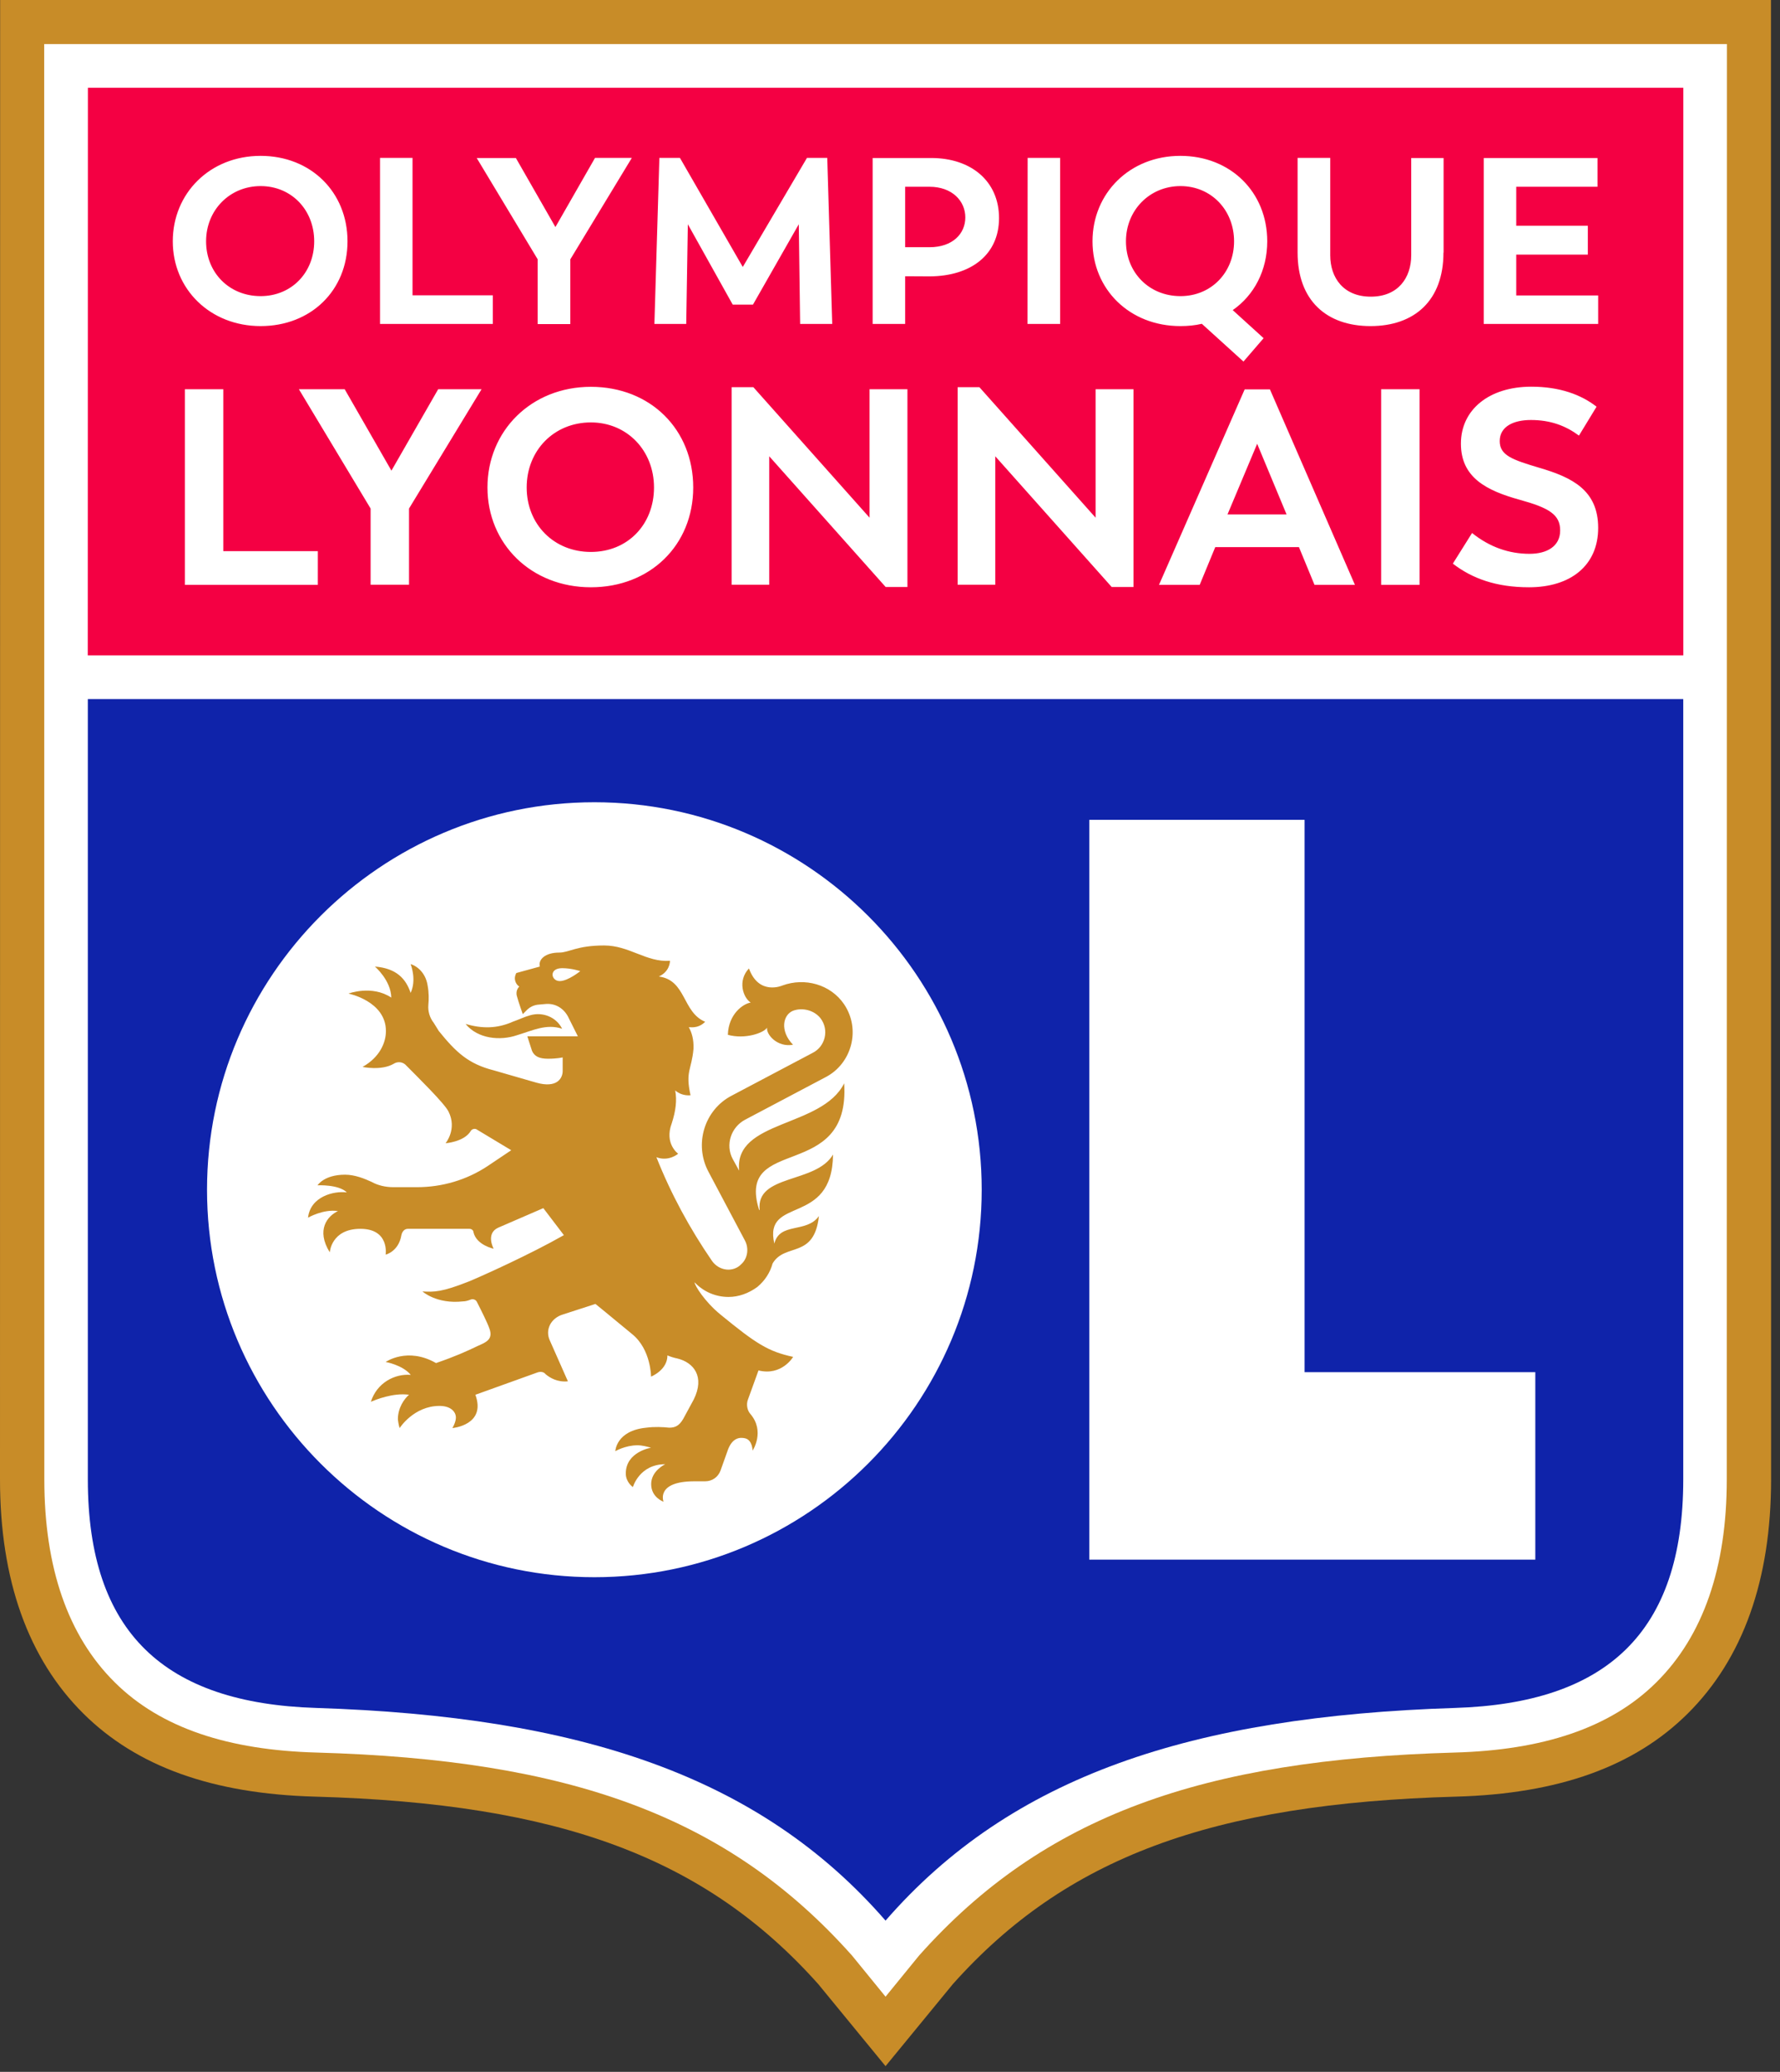 <svg width="159" height="185" viewBox="0 0 159 185" fill="none" xmlns="http://www.w3.org/2000/svg">
<rect x="0" y="0" width="159" height="185" fill="#333333" stroke="none"/>
<path d="M0.012 0L0 132.099C0 141.06 2.507 148.103 7.45 153.01C12.213 157.736 18.979 160.172 28.133 160.424C49.991 161.035 63.02 165.882 73.098 177.172L79.102 184.49L85.107 177.172C95.184 165.882 108.213 161.036 130.072 160.424C139.225 160.172 145.992 157.736 150.754 153.01C155.697 148.103 158.204 141.06 158.204 132.099L158.192 0H0.012Z" fill="#C88C28"/>
<path d="M3.947 3.935L3.959 132.098C3.959 139.98 6.071 146.075 10.246 150.214C14.384 154.329 20.455 156.272 28.265 156.488C50.783 157.124 64.976 162.115 76.109 174.616L79.102 178.287L82.096 174.616C93.229 162.115 107.421 157.124 129.94 156.488C137.75 156.272 143.82 154.329 147.959 150.214C152.134 146.075 154.246 139.98 154.246 132.098L154.258 3.935H3.947Z" fill="white"/>
<path d="M150.364 7.834H7.852L7.84 58.521H150.364V7.834Z" fill="#F40043"/>
<path d="M142.77 28.925H132.536V14.109H142.698V16.676H135.44V20.155H141.834V22.735H135.44V26.382H142.758V28.925H142.77ZM136.579 52.439C133.676 52.439 131.517 51.671 129.777 50.328L131.493 47.593C133.064 48.852 134.792 49.452 136.627 49.452C138.187 49.452 139.363 48.78 139.363 47.364C139.363 45.949 138.367 45.349 135.764 44.63C132.812 43.814 130.497 42.662 130.497 39.615C130.497 36.568 133.028 34.528 136.783 34.528C139.339 34.528 141.246 35.248 142.614 36.315L141.042 38.895C139.855 38.019 138.511 37.503 136.747 37.503C135.164 37.503 133.964 38.103 133.964 39.386C133.964 40.67 135.104 41.054 137.515 41.774C140.466 42.638 142.758 43.79 142.758 47.137C142.758 50.484 140.31 52.439 136.579 52.439ZM128.937 22.555C128.937 26.838 126.346 29.117 122.423 29.117C118.5 29.117 115.909 26.838 115.909 22.555V14.097H118.824V22.795C118.824 24.798 119.999 26.49 122.447 26.49C124.894 26.49 126.058 24.798 126.058 22.795V14.109H128.949V22.555H128.937ZM126.802 52.223H123.371V34.756H126.802V52.223ZM111.182 34.768L103.528 52.224H107.163L108.554 48.852H116.029L117.42 52.224H121.031L113.437 34.768H111.182ZM112.297 39.627L114.925 45.937H109.646L112.297 39.627ZM101.248 52.415H99.305L88.903 40.742V52.211H85.544V34.575H87.488L97.865 46.225V34.756H101.248V52.415ZM77.95 14.109V28.925H80.853V24.666L83.061 24.678C86.732 24.654 89.239 22.747 89.239 19.472C89.239 16.197 86.768 14.109 83.181 14.109H77.95ZM80.853 16.676H83.025C85.052 16.676 86.228 17.948 86.228 19.412C86.228 20.875 85.088 22.075 83.025 22.075H80.853V16.676ZM81.057 52.415H79.114L68.712 40.742V52.211H65.353V34.575H67.297L77.674 46.225V34.756H81.057V52.415ZM52.78 34.54C47.442 34.54 43.543 38.487 43.543 43.526C43.543 48.564 47.442 52.439 52.78 52.439C58.071 52.439 61.922 48.684 61.922 43.526C61.922 38.367 58.119 34.54 52.78 34.54ZM52.78 37.719C56.008 37.719 58.419 40.226 58.419 43.526C58.419 46.825 56.08 49.284 52.78 49.284C49.481 49.284 47.046 46.825 47.046 43.526C47.046 40.227 49.481 37.719 52.78 37.719ZM36.536 45.409V52.211H33.105V45.409L26.699 34.756H30.79L34.965 42.026L39.14 34.756H43.015L36.536 45.409ZM28.39 52.223H16.514V34.756H19.945V49.212H28.391L28.39 52.223ZM23.28 13.917C18.745 13.917 15.434 17.264 15.434 21.547C15.434 25.83 18.781 29.117 23.28 29.117C27.779 29.117 31.042 25.926 31.042 21.547C31.042 17.168 27.779 13.917 23.28 13.917ZM23.28 16.616C26.027 16.616 28.066 18.74 28.066 21.547C28.066 24.354 26.027 26.442 23.279 26.442C20.472 26.442 18.409 24.342 18.409 21.547C18.409 18.752 20.532 16.616 23.28 16.616ZM33.945 14.097H36.849V26.37H44.023V28.925H33.945V14.097ZM46.074 14.097L49.613 20.275L53.152 14.097H56.439L50.945 23.155V28.937H48.029V23.155L42.583 14.109H46.074L46.074 14.097ZM58.899 14.097H60.735L66.349 23.838L72.084 14.097H73.895L74.339 28.925H71.472L71.352 20.024L67.261 27.198H65.449L61.442 20.023L61.298 28.925H58.455L58.899 14.097ZM91.795 14.097H94.698V28.925H91.783L91.795 14.097ZM105.435 13.917C100.9 13.917 97.589 17.264 97.589 21.547C97.589 25.83 100.9 29.117 105.435 29.117C106.107 29.117 106.743 29.057 107.355 28.913L111.074 32.284L112.873 30.197L110.114 27.69C112.034 26.358 113.197 24.138 113.197 21.547C113.197 17.168 109.934 13.917 105.435 13.917ZM105.447 16.616C108.194 16.616 110.234 18.764 110.234 21.547C110.234 24.33 108.194 26.442 105.447 26.442C102.64 26.442 100.577 24.33 100.577 21.547C100.577 18.764 102.7 16.616 105.447 16.616Z" fill="white"/>
<path d="M7.846 62.42V132.098C7.846 145.811 14.732 152.085 28.241 152.505C51.767 153.261 67.873 158.588 79.102 171.496C90.331 158.588 106.437 153.261 129.963 152.505C143.472 152.085 150.358 145.811 150.358 132.098V62.42H7.846Z" fill="#0F23AA"/>
<path d="M137.143 139.261H97.301V73.205H116.533V122.525H137.143V139.261ZM53.093 140.832C34.017 140.832 18.493 125.308 18.493 106.233C18.493 87.158 34.017 71.634 53.093 71.634C72.168 71.634 87.692 87.158 87.692 106.233C87.692 125.309 72.168 140.832 53.093 140.832Z" fill="white"/>
<path d="M46.182 92.436C47.609 92.004 48.809 91.392 50.213 91.86C49.697 90.817 48.485 90.337 47.382 90.649C46.806 90.805 46.29 91.068 45.822 91.225C44.394 91.86 43.051 91.86 41.587 91.428C42.667 92.76 44.67 92.952 46.182 92.436Z" fill="#C88C28"/>
<path d="M75.407 96.731C73.415 100.715 65.557 99.983 66.025 104.53L65.449 103.486C64.777 102.226 65.293 100.654 66.553 99.983L73.775 96.168C76.078 94.956 76.918 91.921 75.395 89.665C74.183 87.89 71.88 87.266 69.888 87.998C69.888 87.998 67.788 88.934 66.901 86.474C65.857 87.578 66.385 89.089 67.057 89.522C66.385 89.617 65.065 90.553 65.017 92.401C66.541 92.82 68.209 92.245 68.52 91.765C68.424 92.341 69.408 93.541 70.836 93.288C69.624 92.029 69.948 90.613 70.836 90.253C71.663 89.941 72.719 90.193 73.295 90.925C74.087 91.969 73.715 93.444 72.599 94.008L65.377 97.823C62.918 99.083 61.97 102.178 63.29 104.638L66.541 110.768C66.901 111.44 66.805 112.34 66.229 112.867C65.497 113.647 64.237 113.491 63.602 112.592C61.622 109.712 59.942 106.629 58.635 103.33C59.739 103.75 60.578 103.018 60.578 103.018C60.578 103.018 59.319 102.13 60.003 100.307C60.362 99.203 60.482 98.255 60.314 97.367C60.626 97.643 61.106 97.847 61.682 97.799C61.202 95.64 61.778 95.544 61.946 93.66C61.982 92.809 61.79 92.185 61.526 91.717C61.982 91.765 62.522 91.717 62.99 91.237C60.938 90.385 61.31 87.518 58.851 87.194C59.786 86.774 59.846 85.946 59.846 85.79C57.747 85.946 56.224 84.423 53.968 84.423C51.509 84.423 50.837 85.058 49.949 85.058C48.689 85.058 48.065 85.683 48.222 86.306L46.122 86.882C45.81 87.458 46.122 87.926 46.386 88.094C46.386 88.094 46.026 88.406 46.17 88.934C46.326 89.522 46.698 90.553 46.698 90.553L47.118 90.133C47.334 89.929 47.634 89.774 48.005 89.714L48.677 89.654C49.529 89.558 50.297 89.966 50.729 90.757L51.617 92.533H47.106C47.106 92.533 47.418 93.529 47.526 93.841C47.742 94.32 48.161 94.536 48.953 94.536C49.793 94.536 50.261 94.416 50.261 94.416V95.628C50.261 96.3 49.733 97.188 47.91 96.672L44.083 95.568C41.827 94.992 40.723 93.948 39.2 92.065L38.744 91.333C38.384 90.874 38.212 90.295 38.264 89.714C38.312 89.234 38.312 88.622 38.204 88.034C38 86.63 36.956 86.15 36.68 86.09C36.74 86.246 37.208 87.518 36.68 88.658C36.261 87.41 35.433 86.462 33.489 86.306C33.489 86.306 34.917 87.518 34.953 89.078C33.225 87.926 31.126 88.718 31.126 88.718C31.126 88.718 34.473 89.389 34.473 92.065C34.473 93.061 33.957 94.38 32.385 95.268C32.385 95.268 34.053 95.628 35.157 94.992C35.469 94.788 35.889 94.788 36.2 95.052C37.292 96.156 39.703 98.519 40.063 99.251C40.855 100.823 39.8 102.082 39.8 102.082C39.8 102.082 41.479 101.963 42.055 100.979C42.151 100.823 42.367 100.763 42.535 100.823L45.666 102.706L43.555 104.122C41.671 105.37 39.476 106.005 37.256 106.005H35.121C34.449 106.005 33.753 105.849 33.177 105.526C32.602 105.262 31.714 104.89 30.826 104.89C28.942 104.89 28.366 105.838 28.366 105.838C28.366 105.838 30.25 105.742 30.982 106.473C29.83 106.317 27.73 106.833 27.515 108.729C27.515 108.729 28.882 107.937 30.19 108.141C29.254 108.573 28.21 109.821 29.458 111.824C29.458 111.824 29.578 109.724 32.193 109.724C34.809 109.724 34.449 112.028 34.449 112.028C34.449 112.028 35.601 111.764 35.853 110.3C35.913 109.989 36.117 109.724 36.428 109.724H41.935C42.151 109.724 42.295 109.881 42.295 110.036C42.571 111.188 44.094 111.5 44.094 111.5C44.094 111.5 43.351 110.133 44.514 109.617L48.533 107.877L50.369 110.288C47.334 112.016 43.039 113.947 41.875 114.427C39.476 115.375 38.78 115.375 37.736 115.315C37.736 115.315 38.996 116.467 41.359 116.203C41.575 116.203 41.779 116.143 42.031 116.047C42.247 115.951 42.511 116.047 42.607 116.263C42.979 116.995 43.555 118.146 43.711 118.614C44.083 119.61 43.399 119.862 42.667 120.186C41.671 120.666 40.627 121.134 38.948 121.71C36.392 120.246 34.449 121.613 34.449 121.613C34.449 121.613 35.961 121.878 36.692 122.765C35.229 122.645 33.657 123.497 33.129 125.165C33.501 125.009 35.121 124.337 36.536 124.541C36.117 124.901 35.541 125.693 35.541 126.736C35.601 127.252 35.697 127.516 35.697 127.516C35.697 127.516 36.956 125.537 39.26 125.537C40.255 125.537 40.723 126.053 40.723 126.58C40.723 127 40.411 127.516 40.411 127.516C40.411 127.516 43.459 127.252 42.463 124.541L48.005 122.549C48.27 122.453 48.581 122.489 48.737 122.705C49.109 123.017 49.781 123.437 50.729 123.341L49.109 119.682C48.677 118.734 49.205 117.691 50.297 117.367L53.188 116.431C53.188 116.431 53.968 117.055 56.487 119.142C58.155 120.51 58.155 122.921 58.155 122.921C58.155 122.921 59.619 122.345 59.619 121.026C59.895 121.146 60.206 121.242 60.507 121.302C61.97 121.661 62.978 122.921 61.97 124.961L61.034 126.688C60.662 127.324 60.302 127.48 59.775 127.48C59.199 127.42 58.467 127.384 57.735 127.48C55.024 127.744 54.964 129.579 54.964 129.579C54.964 129.579 55.852 129.052 56.943 129.052C57.375 129.052 57.795 129.172 58.155 129.268C58.155 129.268 55.9 129.627 55.9 131.571C55.9 132.363 56.535 132.783 56.535 132.783C56.535 132.783 57.111 130.743 59.426 130.743C59.426 130.743 58.167 131.319 58.167 132.519C58.167 133.719 59.271 134.091 59.271 134.091C59.271 134.091 58.539 132.267 62.042 132.267H62.99C63.614 132.267 64.141 131.895 64.357 131.319L65.029 129.436C65.449 128.332 66.133 128.332 66.553 128.428C67.225 128.584 67.225 129.532 67.225 129.532C67.225 129.532 68.376 127.804 67.009 126.232C66.745 125.921 66.649 125.404 66.805 124.985L67.753 122.369C69.84 122.885 70.848 121.158 70.848 121.158C68.628 120.678 67.549 119.994 64.358 117.379C62.942 116.227 62.042 114.763 62.042 114.499C62.432 114.913 62.902 115.243 63.424 115.468C63.946 115.693 64.509 115.808 65.077 115.807C65.965 115.807 66.853 115.495 67.645 114.919C68.34 114.343 68.796 113.612 69.012 112.82C70.116 110.936 72.731 112.448 73.151 108.585C72.047 110.144 69.648 109.101 69.168 111.044C68.172 106.749 74.351 109.581 74.411 103.09C72.887 105.705 67.489 104.818 67.861 108.057L67.8 108.009C65.713 101.279 75.983 105.622 75.407 96.732M49.997 87.602C49.217 87.602 49.001 86.45 50.213 86.45C51.065 86.45 51.833 86.714 51.833 86.714C51.833 86.714 50.741 87.602 49.997 87.602Z" fill="#C88C28"/>
</svg>
